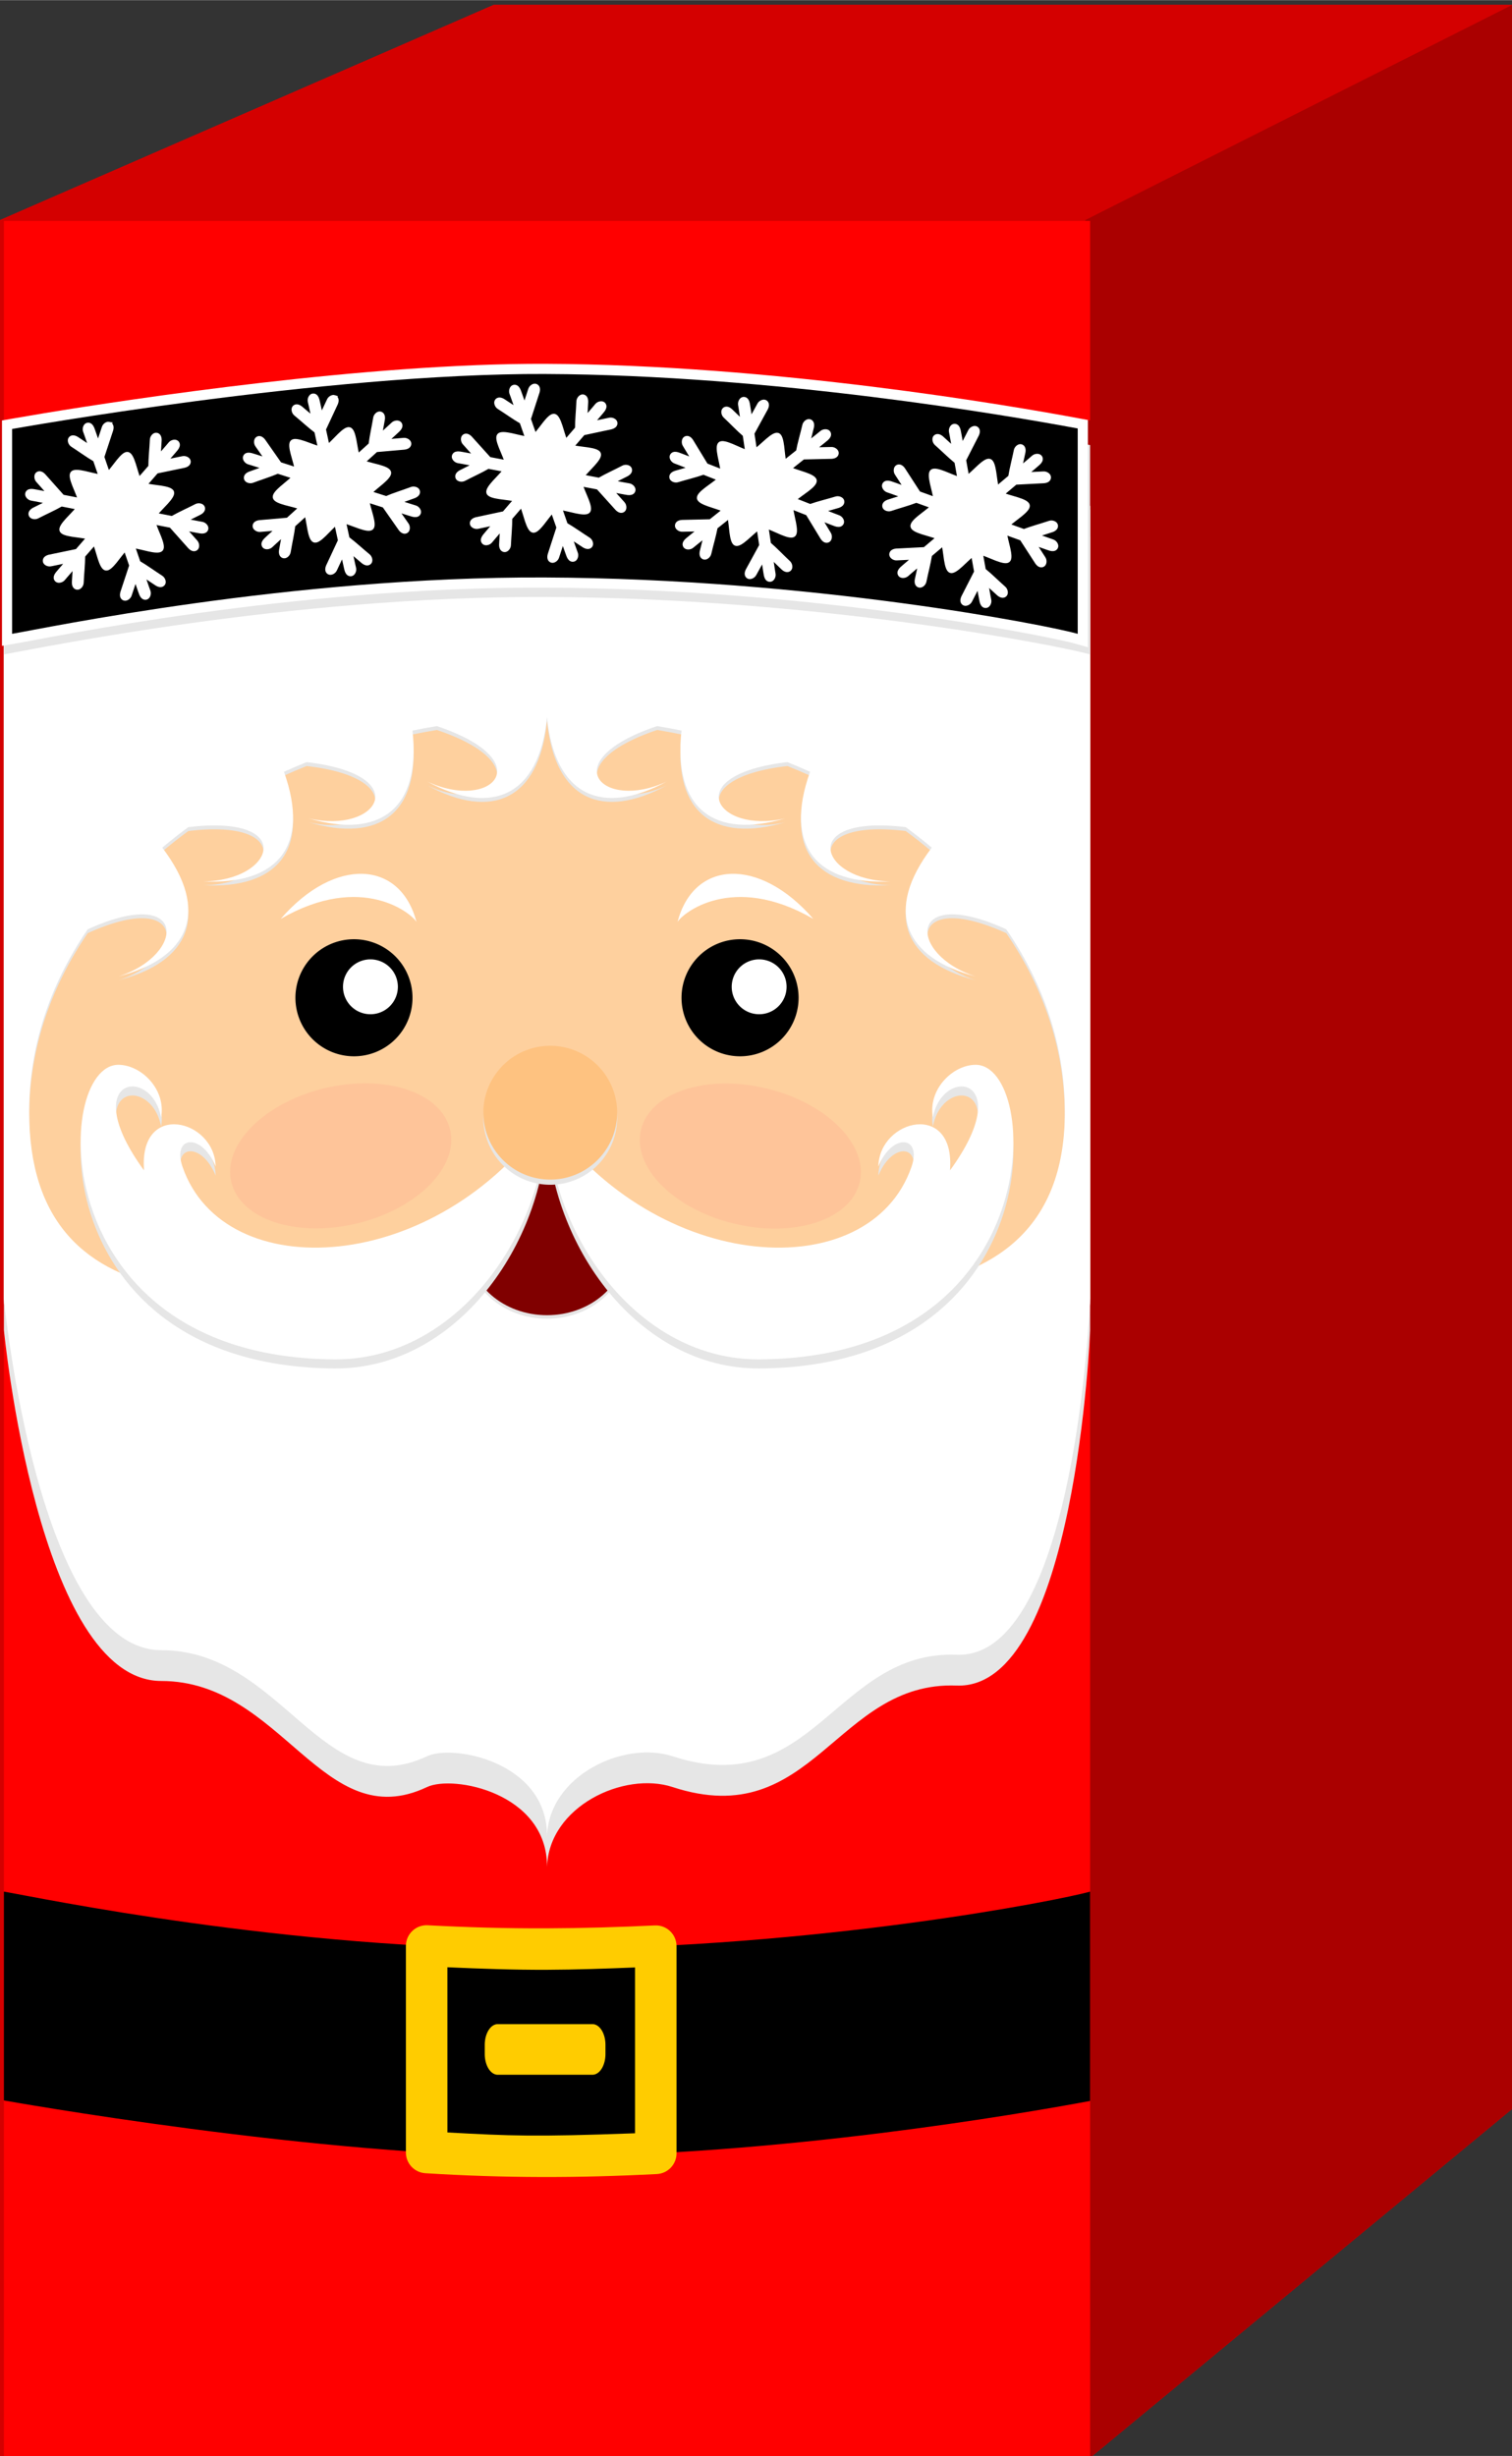 <?xml version="1.0" encoding="UTF-8" standalone="no"?>
<!-- Created with Inkscape (http://www.inkscape.org/) -->

<svg
   width="2.977in"
   height="4.836in"
   viewBox="0 0 75.624 122.834"
   version="1.1"
   id="svg1"
   xml:space="preserve"
   xmlns="http://www.w3.org/2000/svg"
   xmlns:svg="http://www.w3.org/2000/svg"><rect x="0" y="0" width="75.624" height="122.834" fill="#333333" stroke="none"/><defs
     id="defs1" /><g
     id="layer1"
     transform="translate(-311.42,-166.52)"><g
       id="g614"
       transform="matrix(0.954,0,0,0.954,327.492,-294.217)"><g
         id="g141"
         transform="translate(-581.215,402.371)"><path
           id="path133"
           style="fill:#d40000;fill-opacity:1;stroke-width:2;stroke-linecap:round;stroke-linejoin:round;paint-order:stroke fill markers"
           d="m 590.256,80.822 -25.897,11.288 V 209.643 h 56.913 l 22.397,-18.516 V 80.822 Z" /><path
           id="path140"
           style="fill:#aa0000;fill-opacity:1;stroke-width:2;stroke-linecap:round;stroke-linejoin:round;paint-order:stroke fill markers"
           d="m 621.272,92.11 22.397,-11.288 V 191.127 l -22.398,18.516 z" /></g><g
         id="g610"
         transform="matrix(0.725,0,0,0.725,-360.153,415.293)"><path
           id="path251"
           style="fill:#ff0000;stroke-width:5.715;stroke-linecap:round;stroke-linejoin:round;paint-order:stroke fill markers"
           d="m 473.808,109.293 h 78.549 l -10e-6,14.414 -78.548,0.035 z" /><path
           id="path252"
           style="fill:#ff0000;stroke-width:5.715;stroke-linecap:round;stroke-linejoin:round;paint-order:stroke fill markers"
           d="m 473.808,180.922 h 78.549 v 90.585 h -78.549 z" /><path
           id="path253"
           style="fill:#e6e6e6;fill-opacity:1;stroke-width:3.252;stroke-linecap:round;stroke-linejoin:round;paint-order:stroke fill markers"
           d="m 473.808,132.123 v 57.375 c 0,0 2.461,25.379 11.381,25.379 8.753,0 11.665,11.252 19.216,7.671 1.887,-0.895 8.7,0.406 8.68,5.779 0.127,-4.379 5.556,-6.934 9.08,-5.779 10.171,3.334 11.796,-7.671 20.538,-7.34 8.625,0.327 9.654,-25.71 9.654,-25.71 V 132.123 Z" /><g
           id="g310"
           transform="translate(-283.251,-97.791)"><path
             id="path263"
             style="fill:#fed09e;stroke-width:3;stroke-linecap:round;stroke-linejoin:round;paint-order:stroke fill markers"
             d="m 757.059,227.687 h 78.549 v 57.375 h -78.549 z" /><path
             id="path264"
             style="fill:#e6e6e6;fill-opacity:1;stroke-width:3.252;stroke-linecap:round;stroke-linejoin:round;paint-order:stroke fill markers"
             d="m 757.059,227.968 v 57.375 c 0,0 2.461,12.782 11.381,12.782 8.753,0 11.665,11.252 19.216,7.671 1.887,-0.895 8.7,0.406 8.68,5.779 0.127,-4.379 5.556,-6.934 9.08,-5.779 10.171,3.334 11.796,-7.671 20.538,-7.34 8.625,0.327 9.654,-13.113 9.654,-13.113 v -57.375 z m 39.274,15.278 c 0.574,5.738 4.017,7.174 8.661,4.656 -4.659,2.188 -8.237,-1.476 -0.696,-4.009 0.592,0.098 1.18,0.206 1.761,0.325 -0.628,5.73 2.441,7.848 7.503,6.35 -5.008,1.17 -7.745,-3.153 0.155,-4.067 h 5.2e-4 c 0.555,0.222 1.101,0.454 1.639,0.697 -1.946,5.429 0.548,8.204 5.823,7.923 -5.147,-0.025 -6.805,-4.87 1.092,-3.919 0.651,0.477 1.28,0.972 1.885,1.483 -3.492,4.59 -1.951,7.987 3.164,9.31 -4.9,-1.575 -5.021,-6.694 2.223,-3.407 2.707,3.948 4.237,8.438 4.237,13.201 0,15.763 -17.71,14.781 -37.448,9.492 -21.554,5.775 -37.448,6.271 -37.448,-9.492 0,-4.763 1.531,-9.253 4.237,-13.201 7.244,-3.287 7.123,1.833 2.223,3.408 5.115,-1.322 6.657,-4.72 3.165,-9.31 0.605,-0.511 1.233,-1.006 1.885,-1.483 h 5.2e-4 c 7.898,-0.95 6.239,3.895 1.092,3.919 5.275,0.281 7.769,-2.494 5.823,-7.923 0.538,-0.242 1.084,-0.475 1.639,-0.697 7.9,0.914 5.163,5.238 0.154,4.067 5.062,1.499 8.131,-0.62 7.503,-6.35 0.582,-0.119 1.169,-0.227 1.761,-0.325 7.54,2.532 3.964,6.195 -0.694,4.01 4.643,2.517 8.085,1.081 8.659,-4.657 z" /><path
             id="path265"
             style="fill:#ffffff;stroke-width:3.252;stroke-linecap:round;stroke-linejoin:round;paint-order:stroke fill markers"
             d="m 757.059,227.687 v 57.375 c 0,0 2.461,25.379 11.381,25.379 8.753,0 11.665,11.252 19.216,7.671 1.887,-0.895 8.7,0.406 8.68,5.779 0.127,-4.379 5.556,-6.934 9.08,-5.779 10.171,3.334 11.796,-7.671 20.538,-7.34 8.625,0.327 9.654,-25.71 9.654,-25.71 v -57.375 z m 39.274,15.278 c 0.574,5.738 4.017,7.174 8.661,4.656 -4.659,2.188 -8.237,-1.476 -0.696,-4.009 0.592,0.098 1.18,0.206 1.761,0.325 -0.628,5.73 2.441,7.848 7.503,6.35 -5.008,1.17 -7.745,-3.153 0.155,-4.067 h 5.2e-4 c 0.555,0.222 1.101,0.454 1.639,0.697 -1.946,5.429 0.548,8.204 5.823,7.923 -5.147,-0.025 -6.805,-4.87 1.092,-3.919 0.651,0.477 1.28,0.972 1.885,1.483 -3.492,4.59 -1.951,7.987 3.164,9.31 -4.9,-1.575 -5.021,-6.694 2.223,-3.407 2.707,3.948 4.237,8.438 4.237,13.201 0,15.763 -17.71,14.781 -37.448,9.492 -21.554,5.775 -37.448,6.271 -37.448,-9.492 0,-4.763 1.531,-9.253 4.237,-13.201 7.244,-3.287 7.123,1.833 2.223,3.408 5.115,-1.322 6.657,-4.72 3.165,-9.31 0.605,-0.511 1.233,-1.006 1.885,-1.483 h 5.2e-4 c 7.898,-0.95 6.239,3.895 1.092,3.919 5.275,0.281 7.769,-2.494 5.823,-7.923 0.538,-0.242 1.084,-0.475 1.639,-0.697 7.9,0.914 5.163,5.238 0.154,4.067 5.062,1.499 8.131,-0.62 7.503,-6.35 0.582,-0.119 1.169,-0.227 1.761,-0.325 7.54,2.532 3.964,6.195 -0.694,4.01 4.643,2.517 8.085,1.081 8.659,-4.657 z" /><ellipse
             style="opacity:1;fill:#e6e6e6;fill-opacity:1;stroke:none;stroke-width:2.69;stroke-linecap:round;stroke-linejoin:round;stroke-dasharray:none;stroke-opacity:1;paint-order:stroke fill markers"
             id="ellipse267"
             cx="796.333"
             cy="281.533"
             rx="5.689"
             ry="4.936" /><ellipse
             style="opacity:1;fill:#800000;fill-opacity:1;stroke:none;stroke-width:2.69;stroke-linecap:round;stroke-linejoin:round;stroke-dasharray:none;stroke-opacity:1;paint-order:stroke fill markers"
             id="ellipse268"
             cx="796.333"
             cy="281.28"
             rx="5.689"
             ry="4.936" /><g
             id="g302"
             transform="translate(-2.5505302e-6,0.379)"><g
               id="g300"><g
                 id="g298"><path
                   id="path294"
                   style="opacity:1;fill:#e6e6e6;stroke-width:3;stroke-linecap:round;stroke-linejoin:round;paint-order:stroke fill markers"
                   d="m 827.313,268.384 c -1.654,0.015 -3.438,1.784 -3.076,3.802 0.739,-3.816 6.133,-2.883 1.234,3.841 0.409,-5.056 -5.104,-3.728 -5.176,-0.289 1.014,-2.47 3.169,-2.213 2.397,0.02 -3.015,8.718 -18.396,7.827 -26.358,-3.596 0.18,8.549 6.582,17.596 15.393,17.525 21.02,-0.169 20.342,-21.347 15.587,-21.303 z" /><path
                   id="path295"
                   style="opacity:1;fill:#ffffff;stroke-width:3;stroke-linecap:round;stroke-linejoin:round;paint-order:stroke fill markers"
                   d="m 827.313,267.729 c -1.654,0.015 -3.438,1.784 -3.076,3.802 0.739,-3.816 6.133,-2.883 1.234,3.841 0.409,-5.056 -5.104,-3.728 -5.176,-0.289 1.014,-2.47 3.169,-2.213 2.397,0.02 -3.015,8.718 -18.396,7.827 -26.358,-3.596 0.18,8.549 6.582,17.596 15.393,17.525 21.02,-0.169 20.342,-21.347 15.587,-21.303 z" /></g><g
                 id="g299"
                 transform="matrix(-1,0,0,1,1592.666,0)"><path
                   id="path298"
                   style="opacity:1;fill:#e6e6e6;stroke-width:3;stroke-linecap:round;stroke-linejoin:round;paint-order:stroke fill markers"
                   d="m 827.313,268.384 c -1.654,0.015 -3.438,1.784 -3.076,3.802 0.739,-3.816 6.133,-2.883 1.234,3.841 0.409,-5.056 -5.104,-3.728 -5.176,-0.289 1.014,-2.47 3.169,-2.213 2.397,0.02 -3.015,8.718 -18.396,7.827 -26.358,-3.596 0.18,8.549 6.582,17.596 15.393,17.525 21.02,-0.169 20.342,-21.347 15.587,-21.303 z" /><path
                   id="path299"
                   style="opacity:1;fill:#ffffff;stroke-width:3;stroke-linecap:round;stroke-linejoin:round;paint-order:stroke fill markers"
                   d="m 827.313,267.729 c -1.654,0.015 -3.438,1.784 -3.076,3.802 0.739,-3.816 6.133,-2.883 1.234,3.841 0.409,-5.056 -5.104,-3.728 -5.176,-0.289 1.014,-2.47 3.169,-2.213 2.397,0.02 -3.015,8.718 -18.396,7.827 -26.358,-3.596 0.18,8.549 6.582,17.596 15.393,17.525 21.02,-0.169 20.342,-21.347 15.587,-21.303 z" /></g></g><g
               id="g301"
               transform="matrix(1.293,0,0,1.293,-238.788,-15.038)"><path
                 id="path300"
                 style="opacity:1;fill:#e6e6e6;fill-opacity:1;stroke-width:3;stroke-linecap:round;stroke-linejoin:round;paint-order:stroke fill markers"
                 d="m 804.481,221.658 a 3.742,3.742 0 0 1 -3.742,3.742 3.742,3.742 0 0 1 -3.742,-3.742 3.742,3.742 0 0 1 3.742,-3.742 3.742,3.742 0 0 1 3.742,3.742 z" /><path
                 id="path301"
                 style="opacity:1;fill:#fec280;fill-opacity:1;stroke-width:3;stroke-linecap:round;stroke-linejoin:round;paint-order:stroke fill markers"
                 d="m 804.481,221.369 a 3.742,3.742 0 0 1 -3.742,3.742 3.742,3.742 0 0 1 -3.742,-3.742 3.742,3.742 0 0 1 3.742,-3.742 3.742,3.742 0 0 1 3.742,3.742 z" /></g></g><g
             id="g303"><path
               id="path302"
               style="opacity:1;stroke-width:2.526;stroke-linecap:round;stroke-linejoin:round;paint-order:stroke fill markers"
               d="m 786.606,263.26 a 4.233,4.233 0 0 1 -4.233,4.233 4.233,4.233 0 0 1 -4.233,-4.233 4.233,4.233 0 0 1 4.233,-4.233 4.233,4.233 0 0 1 4.233,4.233 z" /><path
               id="path303"
               style="opacity:1;fill:#ffffff;stroke-width:1.184;stroke-linecap:round;stroke-linejoin:round;paint-order:stroke fill markers"
               d="m 785.548,262.467 a 1.984,1.984 0 0 1 -1.984,1.984 1.984,1.984 0 0 1 -1.984,-1.984 1.984,1.984 0 0 1 1.984,-1.984 1.984,1.984 0 0 1 1.984,1.984 z" /></g><g
             id="g307"
             transform="matrix(-1,0,0,1,1592.666,0)"><path
               id="path304"
               style="opacity:1;stroke-width:2.526;stroke-linecap:round;stroke-linejoin:round;paint-order:stroke fill markers"
               d="m 786.606,263.26 a 4.233,4.233 0 0 1 -4.233,4.233 4.233,4.233 0 0 1 -4.233,-4.233 4.233,4.233 0 0 1 4.233,-4.233 4.233,4.233 0 0 1 4.233,4.233 z" /><path
               id="path305"
               style="opacity:1;fill:#ffffff;stroke-width:1.184;stroke-linecap:round;stroke-linejoin:round;paint-order:stroke fill markers"
               d="m 782.977,262.467 a 1.984,1.984 0 0 1 -1.984,1.984 1.984,1.984 0 0 1 -1.984,-1.984 1.984,1.984 0 0 1 1.984,-1.984 1.984,1.984 0 0 1 1.984,1.984 z" /></g><path
             id="path307"
             style="fill:#ffffff;stroke-width:0.608;stroke-linecap:round;stroke-linejoin:round;paint-order:stroke fill markers"
             d="m 805.771,257.784 c 0.288,-0.566 3.917,-3.639 9.819,-0.228 -3.918,-4.52 -8.661,-4.243 -9.819,0.228 z" /><ellipse
             style="opacity:0.145;fill:#ff8080;fill-opacity:1;stroke:none;stroke-width:2.591;stroke-linecap:round;stroke-linejoin:round;stroke-dasharray:none;stroke-opacity:1;paint-order:stroke fill markers"
             id="ellipse307"
             cx="695.463"
             cy="449.885"
             rx="8.134"
             ry="5.027"
             transform="rotate(-13.53)" /><ellipse
             style="opacity:0.145;fill:#ff8080;fill-opacity:1;stroke:none;stroke-width:2.591;stroke-linecap:round;stroke-linejoin:round;stroke-dasharray:none;stroke-opacity:1;paint-order:stroke fill markers"
             id="ellipse308"
             cx="-853.001"
             cy="77.269"
             rx="8.134"
             ry="5.027"
             transform="matrix(-0.972,-0.234,-0.234,0.972,0,0)" /><path
             id="path310"
             style="fill:#ffffff;stroke-width:0.608;stroke-linecap:round;stroke-linejoin:round;paint-order:stroke fill markers"
             d="m 786.894,257.784 c -0.288,-0.566 -3.917,-3.639 -9.819,-0.228 3.918,-4.52 8.661,-4.243 9.819,0.228 z" /></g><g
           id="g474"
           transform="translate(-149.671,-10.425)"><path
             style="baseline-shift:baseline;display:inline;overflow:visible;opacity:1;vector-effect:none;fill:#000000;stroke-linecap:round;stroke-linejoin:round;paint-order:stroke fill markers;enable-background:accumulate;stop-color:#000000;stop-opacity:1"
             d="m 662.783,259.688 c -16.34,0.066 -39.305,-4.053 -39.305,-4.053 -5e-5,-5.1 4e-5,-10.067 6e-5,-15.101 2.348,0.399 20.534,4.229 39.244,4.153 19.65,-0.08 37.084,-3.521 39.305,-4.153 l -6e-5,15.138 c -5.072,0.946 -22.462,3.946 -39.244,4.015 z"
             id="path311" /><g
             id="g451"><path
               style="baseline-shift:baseline;display:inline;overflow:visible;opacity:1;vector-effect:none;fill:#ffcc00;stroke-linecap:round;stroke-linejoin:round;paint-order:stroke fill markers;enable-background:accumulate;stop-color:#000000;stop-opacity:1"
               d="m 654.129,242.967 c -0.859,-0.046 -1.58,0.638 -1.58,1.498 v 14.936 c -4.4e-4,0.792 0.615,1.448 1.406,1.498 5.681,0.357 11.077,0.353 16.742,0.061 0.797,-0.042 1.422,-0.7 1.422,-1.498 v -14.984 c -2.1e-4,-0.857 -0.717,-1.539 -1.572,-1.498 -2.571,0.124 -5.195,0.199 -7.83,0.209 -2.891,0.011 -5.774,-0.071 -8.588,-0.221 z m 1.42,3.037 c 2.368,0.104 4.757,0.193 7.18,0.184 2.154,-0.008 4.279,-0.085 6.391,-0.17 v 11.992 c -7.282,0.268 -8.968,0.191 -13.57,-0.059 z"
               id="path318" /><g
               id="g449"
               style="opacity:1"
               transform="translate(-3.638,0.264)"><path
                 style="baseline-shift:baseline;display:inline;overflow:visible;vector-effect:none;fill:#ffcc00;stroke-width:0.791;stroke-linecap:round;stroke-linejoin:round;paint-order:stroke fill markers;enable-background:accumulate;stop-color:#000000;stop-opacity:1"
                 d="m 662.826,249.854 a 0.938,1.5 0 0 0 -0.937,1.5 v 0.66 a 0.938,1.5 0 0 0 0.937,1.5 h 6.855 a 0.938,1.5 0 0 0 0.937,-1.5 v -0.66 a 0.938,1.5 0 0 0 -0.937,-1.5 z"
                 id="path322" /></g></g></g><path
           style="baseline-shift:baseline;display:inline;overflow:visible;vector-effect:none;fill:#e6e6e6;fill-opacity:1;stroke-linecap:round;stroke-linejoin:round;paint-order:stroke fill markers;enable-background:accumulate;stop-color:#000000"
           d="m 513.112,121.484 c -16.34,-0.066 -39.305,4.053 -39.305,4.053 l 6e-5,15.101 c 2.348,-0.399 20.534,-4.229 39.244,-4.153 19.65,0.08 37.084,3.521 39.305,4.153 l -6e-5,-15.138 c -5.072,-0.946 -22.462,-3.946 -39.244,-4.015 z"
           id="path480" /><g
           id="g609"
           transform="matrix(0.981,0,0,0.981,-9.294,48.155)"><path
             style="baseline-shift:baseline;display:inline;overflow:visible;vector-effect:none;fill:#ffffff;stroke:none;stroke-linecap:round;stroke-linejoin:round;paint-order:stroke fill markers;enable-background:accumulate;stop-color:#000000"
             d="m 532.373,72.854 c -13.124,-0.053 -30.517,2.584 -36.91,3.635 -0.802,0.132 -2.067,0.347 -2.529,0.43 l -0.617,0.111 v 16.615 l 0.875,-0.148 c 2.5,-0.425 20.508,-4.218 39.113,-4.143 9.782,0.04 19.026,0.917 26.094,1.863 7.068,0.946 12.051,1.987 13.01,2.26 l 0.955,0.271 -2e-4,-16.754 -0.613,-0.113 c -5.085,-0.948 -22.541,-3.959 -39.377,-4.027 z"
             id="path481" /><path
             style="baseline-shift:baseline;display:inline;overflow:visible;vector-effect:none;fill:#000000;stroke:none;stroke-linecap:round;stroke-linejoin:round;paint-order:stroke fill markers;enable-background:accumulate;stop-color:#000000"
             d="m 532.37,73.603 c -16.34,-0.066 -39.305,4.053 -39.305,4.053 l 7e-5,15.101 c 2.348,-0.399 20.534,-4.229 39.244,-4.153 19.65,0.08 37.084,3.521 39.305,4.153 l -6e-5,-15.138 c -5.072,-0.946 -22.462,-3.946 -39.244,-4.015 z"
             id="path491" /><g
             id="g492"
             transform="matrix(0.371,0.074,-0.074,0.371,477.013,90.676)"
             style="stroke:#ffffff"><path
               id="path492"
               style="fill:#ffffff;stroke:#ffffff;stroke-width:2.752"
               d="m 337.267,-255.693 c -1.463,-0.006 -3.01,1.732 -3.169,3.448 -0.522,4.285 -1.055,8.451 -1.579,12.664 -5.773,-9.935 -4.905,-8.326 -6.143,-10.415 -0.999,-1.53 -2.105,-2.245 -3.17,-2.2 -0.355,0.015 -0.706,0.114 -1.046,0.296 -1.382,0.736 -1.642,3.279 -0.665,4.833 1.275,2.165 0.511,0.751 6.362,10.836 -3.831,-1.578 -7.766,-3.198 -11.106,-4.557 -2.289,-0.817 -3.859,-0.362 -4.507,1.042 -0.658,1.425 0.666,3.608 2.38,4.253 5.962,2.337 11.812,5.122 17.844,7.21 2.013,3.469 4.153,7.159 6.24,10.756 -6.235,0.497 -18.367,-1.564 -20.198,1.618 -1.808,3.142 6.246,12.356 9.014,17.866 -4.201,0.017 -8.512,0.035 -12.563,0.053 -4.897,-3.703 -11.274,-8.554 -16.176,-12.239 -2.006,-1.375 -3.637,-1.337 -4.62,-0.145 -0.997,1.21 -0.271,3.658 1.222,4.72 3.434,2.596 6.761,5.143 10.133,7.705 -11.455,0.052 -9.634,0.103 -12.054,0.135 -1.819,0.103 -2.989,0.708 -3.483,1.656 -0.165,0.316 -0.254,0.672 -0.267,1.058 -0.056,1.57 2.007,3.066 3.835,2.994 2.505,-0.026 0.904,-0.068 12.528,-0.114 -3.276,2.542 -6.642,5.155 -9.485,7.379 -1.849,1.582 -2.241,3.174 -1.354,4.439 0.9,1.284 3.444,1.226 4.857,0.058 4.997,-4.016 10.323,-7.71 15.14,-11.912 3.964,-0.016 8.177,-0.031 12.289,-0.047 -2.713,5.655 -10.503,15.077 -8.669,18.242 1.823,3.148 13.905,0.751 20.041,1.129 -2.102,3.691 -4.262,7.484 -6.289,11.045 -5.642,2.407 -13.015,5.527 -18.644,7.948 -2.19,1.057 -2.972,2.496 -2.435,3.946 0.545,1.472 3.02,2.065 4.683,1.297 3.956,-1.688 7.816,-3.309 11.712,-4.96 -5.682,9.988 -4.729,8.429 -5.911,10.55 -0.82,1.634 -0.884,2.953 -0.313,3.856 0.19,0.301 0.453,0.557 0.779,0.763 1.326,0.833 3.649,-0.213 4.501,-1.839 1.23,-2.191 0.392,-0.82 6.165,-10.951 0.555,4.12 1.126,8.354 1.624,11.938 0.44,2.399 1.616,3.536 3.151,3.397 1.558,-0.141 2.779,-2.382 2.479,-4.195 -0.965,-6.354 -1.488,-12.832 -2.704,-19.121 1.98,-3.475 4.086,-7.17 6.14,-10.773 3.536,5.194 7.789,16.598 11.438,16.593 3.617,-0.005 7.557,-11.531 10.939,-16.702 2.126,3.663 4.31,7.426 6.362,10.958 -0.745,6.11 -1.741,14.081 -2.467,20.186 -0.183,2.433 0.667,3.832 2.186,4.09 1.542,0.262 3.29,-1.593 3.46,-3.423 0.522,-4.285 1.055,-8.451 1.579,-12.664 5.773,9.935 4.905,8.326 6.143,10.415 0.999,1.53 2.105,2.245 3.17,2.2 0.355,-0.015 0.706,-0.114 1.046,-0.296 1.382,-0.736 1.642,-3.279 0.665,-4.833 -1.275,-2.165 -0.511,-0.751 -6.362,-10.836 3.831,1.578 7.766,3.198 11.106,4.557 2.289,0.817 3.859,0.362 4.507,-1.042 0.658,-1.425 -0.666,-3.608 -2.38,-4.253 -5.962,-2.337 -11.812,-5.122 -17.844,-7.21 -2.013,-3.469 -4.153,-7.159 -6.24,-10.756 6.235,-0.497 18.367,1.564 20.198,-1.618 1.808,-3.142 -6.246,-12.356 -9.014,-17.866 4.201,-0.017 8.512,-0.035 12.563,-0.053 4.897,3.703 11.274,8.554 16.176,12.239 2.006,1.375 3.637,1.337 4.62,0.145 0.997,-1.21 0.271,-3.658 -1.222,-4.72 -3.434,-2.596 -6.761,-5.143 -10.133,-7.705 11.455,-0.052 9.634,-0.103 12.054,-0.135 1.819,-0.103 2.989,-0.708 3.483,-1.656 0.165,-0.316 0.254,-0.671 0.267,-1.057 0.056,-1.57 -2.007,-3.067 -3.835,-2.995 -2.505,0.026 -0.904,0.068 -12.528,0.114 3.276,-2.542 6.642,-5.155 9.485,-7.379 1.849,-1.582 2.241,-3.174 1.354,-4.439 -0.9,-1.284 -3.444,-1.226 -4.857,-0.058 -4.997,4.016 -10.323,7.71 -15.14,11.912 -3.964,0.016 -8.177,0.031 -12.289,0.047 2.713,-5.655 10.503,-15.077 8.669,-18.242 -1.823,-3.148 -13.905,-0.751 -20.041,-1.129 2.102,-3.691 4.262,-7.484 6.289,-11.045 5.642,-2.407 13.015,-5.527 18.644,-7.948 2.19,-1.057 2.972,-2.496 2.435,-3.946 -0.545,-1.472 -3.02,-2.065 -4.683,-1.297 -3.956,1.688 -7.816,3.309 -11.712,4.96 5.682,-9.988 4.729,-8.429 5.911,-10.55 0.82,-1.634 0.884,-2.953 0.313,-3.856 -0.19,-0.301 -0.452,-0.557 -0.779,-0.763 -1.326,-0.833 -3.649,0.213 -4.501,1.839 -1.23,2.191 -0.394,0.82 -6.166,10.951 -0.555,-4.12 -1.125,-8.352 -1.623,-11.936 -0.44,-2.399 -1.616,-3.537 -3.151,-3.399 -1.558,0.141 -2.779,2.382 -2.479,4.195 0.965,6.354 1.488,12.833 2.704,19.123 -1.98,3.475 -4.086,7.169 -6.14,10.772 -3.536,-5.194 -7.789,-16.598 -11.438,-16.593 -3.617,0.005 -7.557,11.531 -10.939,16.702 -2.126,-3.663 -4.31,-7.426 -6.362,-10.958 0.745,-6.11 1.741,-14.081 2.467,-20.186 0.183,-2.433 -0.667,-3.832 -2.186,-4.09 -0.096,-0.016 -0.193,-0.024 -0.291,-0.025 z"
               transform="matrix(0.273,0,0,0.272,-38.884,22.799)" /></g><g
             id="g493"
             transform="matrix(0.356,0.13,-0.13,0.356,539.09,87.317)"
             style="stroke:#ffffff"><path
               id="path493"
               style="fill:#ffffff;stroke:#ffffff;stroke-width:2.752"
               d="m 337.267,-255.693 c -1.463,-0.006 -3.01,1.732 -3.169,3.448 -0.522,4.285 -1.055,8.451 -1.579,12.664 -5.773,-9.935 -4.905,-8.326 -6.143,-10.415 -0.999,-1.53 -2.105,-2.245 -3.17,-2.2 -0.355,0.015 -0.706,0.114 -1.046,0.296 -1.382,0.736 -1.642,3.279 -0.665,4.833 1.275,2.165 0.511,0.751 6.362,10.836 -3.831,-1.578 -7.766,-3.198 -11.106,-4.557 -2.289,-0.817 -3.859,-0.362 -4.507,1.042 -0.658,1.425 0.666,3.608 2.38,4.253 5.962,2.337 11.812,5.122 17.844,7.21 2.013,3.469 4.153,7.159 6.24,10.756 -6.235,0.497 -18.367,-1.564 -20.198,1.618 -1.808,3.142 6.246,12.356 9.014,17.866 -4.201,0.017 -8.512,0.035 -12.563,0.053 -4.897,-3.703 -11.274,-8.554 -16.176,-12.239 -2.006,-1.375 -3.637,-1.337 -4.62,-0.145 -0.997,1.21 -0.271,3.658 1.222,4.72 3.434,2.596 6.761,5.143 10.133,7.705 -11.455,0.052 -9.634,0.103 -12.054,0.135 -1.819,0.103 -2.989,0.708 -3.483,1.656 -0.165,0.316 -0.254,0.672 -0.267,1.058 -0.056,1.57 2.007,3.066 3.835,2.994 2.505,-0.026 0.904,-0.068 12.528,-0.114 -3.276,2.542 -6.642,5.155 -9.485,7.379 -1.849,1.582 -2.241,3.174 -1.354,4.439 0.9,1.284 3.444,1.226 4.857,0.058 4.997,-4.016 10.323,-7.71 15.14,-11.912 3.964,-0.016 8.177,-0.031 12.289,-0.047 -2.713,5.655 -10.503,15.077 -8.669,18.242 1.823,3.148 13.905,0.751 20.041,1.129 -2.102,3.691 -4.262,7.484 -6.289,11.045 -5.642,2.407 -13.015,5.527 -18.644,7.948 -2.19,1.057 -2.972,2.496 -2.435,3.946 0.545,1.472 3.02,2.065 4.683,1.297 3.956,-1.688 7.816,-3.309 11.712,-4.96 -5.682,9.988 -4.729,8.429 -5.911,10.55 -0.82,1.634 -0.884,2.953 -0.313,3.856 0.19,0.301 0.453,0.557 0.779,0.763 1.326,0.833 3.649,-0.213 4.501,-1.839 1.23,-2.191 0.392,-0.82 6.165,-10.951 0.555,4.12 1.126,8.354 1.624,11.938 0.44,2.399 1.616,3.536 3.151,3.397 1.558,-0.141 2.779,-2.382 2.479,-4.195 -0.965,-6.354 -1.488,-12.832 -2.704,-19.121 1.98,-3.475 4.086,-7.17 6.14,-10.773 3.536,5.194 7.789,16.598 11.438,16.593 3.617,-0.005 7.557,-11.531 10.939,-16.702 2.126,3.663 4.31,7.426 6.362,10.958 -0.745,6.11 -1.741,14.081 -2.467,20.186 -0.183,2.433 0.667,3.832 2.186,4.09 1.542,0.262 3.29,-1.593 3.46,-3.423 0.522,-4.285 1.055,-8.451 1.579,-12.664 5.773,9.935 4.905,8.326 6.143,10.415 0.999,1.53 2.105,2.245 3.17,2.2 0.355,-0.015 0.706,-0.114 1.046,-0.296 1.382,-0.736 1.642,-3.279 0.665,-4.833 -1.275,-2.165 -0.511,-0.751 -6.362,-10.836 3.831,1.578 7.766,3.198 11.106,4.557 2.289,0.817 3.859,0.362 4.507,-1.042 0.658,-1.425 -0.666,-3.608 -2.38,-4.253 -5.962,-2.337 -11.812,-5.122 -17.844,-7.21 -2.013,-3.469 -4.153,-7.159 -6.24,-10.756 6.235,-0.497 18.367,1.564 20.198,-1.618 1.808,-3.142 -6.246,-12.356 -9.014,-17.866 4.201,-0.017 8.512,-0.035 12.563,-0.053 4.897,3.703 11.274,8.554 16.176,12.239 2.006,1.375 3.637,1.337 4.62,0.145 0.997,-1.21 0.271,-3.658 -1.222,-4.72 -3.434,-2.596 -6.761,-5.143 -10.133,-7.705 11.455,-0.052 9.634,-0.103 12.054,-0.135 1.819,-0.103 2.989,-0.708 3.483,-1.656 0.165,-0.316 0.254,-0.671 0.267,-1.057 0.056,-1.57 -2.007,-3.067 -3.835,-2.995 -2.505,0.026 -0.904,0.068 -12.528,0.114 3.276,-2.542 6.642,-5.155 9.485,-7.379 1.849,-1.582 2.241,-3.174 1.354,-4.439 -0.9,-1.284 -3.444,-1.226 -4.857,-0.058 -4.997,4.016 -10.323,7.71 -15.14,11.912 -3.964,0.016 -8.177,0.031 -12.289,0.047 2.713,-5.655 10.503,-15.077 8.669,-18.242 -1.823,-3.148 -13.905,-0.751 -20.041,-1.129 2.102,-3.691 4.262,-7.484 6.289,-11.045 5.642,-2.407 13.015,-5.527 18.644,-7.948 2.19,-1.057 2.972,-2.496 2.435,-3.946 -0.545,-1.472 -3.02,-2.065 -4.683,-1.297 -3.956,1.688 -7.816,3.309 -11.712,4.96 5.682,-9.988 4.729,-8.429 5.911,-10.55 0.82,-1.634 0.884,-2.953 0.313,-3.856 -0.19,-0.301 -0.452,-0.557 -0.779,-0.763 -1.326,-0.833 -3.649,0.213 -4.501,1.839 -1.23,2.191 -0.394,0.82 -6.166,10.951 -0.555,-4.12 -1.125,-8.352 -1.623,-11.936 -0.44,-2.399 -1.616,-3.537 -3.151,-3.399 -1.558,0.141 -2.779,2.382 -2.479,4.195 0.965,6.354 1.488,12.833 2.704,19.123 -1.98,3.475 -4.086,7.169 -6.14,10.772 -3.536,-5.194 -7.789,-16.598 -11.438,-16.593 -3.617,0.005 -7.557,11.531 -10.939,16.702 -2.126,-3.663 -4.31,-7.426 -6.362,-10.958 0.745,-6.11 1.741,-14.081 2.467,-20.186 0.183,-2.433 -0.667,-3.832 -2.186,-4.09 -0.096,-0.016 -0.193,-0.024 -0.291,-0.025 z"
               transform="matrix(0.273,0,0,0.272,-38.884,22.799)" /></g><g
             id="g494"
             transform="matrix(0.36,0.117,-0.117,0.36,492.209,85.906)"
             style="stroke:#ffffff"><path
               id="path494"
               style="fill:#ffffff;stroke:#ffffff;stroke-width:2.752"
               d="m 337.267,-255.693 c -1.463,-0.006 -3.01,1.732 -3.169,3.448 -0.522,4.285 -1.055,8.451 -1.579,12.664 -5.773,-9.935 -4.905,-8.326 -6.143,-10.415 -0.999,-1.53 -2.105,-2.245 -3.17,-2.2 -0.355,0.015 -0.706,0.114 -1.046,0.296 -1.382,0.736 -1.642,3.279 -0.665,4.833 1.275,2.165 0.511,0.751 6.362,10.836 -3.831,-1.578 -7.766,-3.198 -11.106,-4.557 -2.289,-0.817 -3.859,-0.362 -4.507,1.042 -0.658,1.425 0.666,3.608 2.38,4.253 5.962,2.337 11.812,5.122 17.844,7.21 2.013,3.469 4.153,7.159 6.24,10.756 -6.235,0.497 -18.367,-1.564 -20.198,1.618 -1.808,3.142 6.246,12.356 9.014,17.866 -4.201,0.017 -8.512,0.035 -12.563,0.053 -4.897,-3.703 -11.274,-8.554 -16.176,-12.239 -2.006,-1.375 -3.637,-1.337 -4.62,-0.145 -0.997,1.21 -0.271,3.658 1.222,4.72 3.434,2.596 6.761,5.143 10.133,7.705 -11.455,0.052 -9.634,0.103 -12.054,0.135 -1.819,0.103 -2.989,0.708 -3.483,1.656 -0.165,0.316 -0.254,0.672 -0.267,1.058 -0.056,1.57 2.007,3.066 3.835,2.994 2.505,-0.026 0.904,-0.068 12.528,-0.114 -3.276,2.542 -6.642,5.155 -9.485,7.379 -1.849,1.582 -2.241,3.174 -1.354,4.439 0.9,1.284 3.444,1.226 4.857,0.058 4.997,-4.016 10.323,-7.71 15.14,-11.912 3.964,-0.016 8.177,-0.031 12.289,-0.047 -2.713,5.655 -10.503,15.077 -8.669,18.242 1.823,3.148 13.905,0.751 20.041,1.129 -2.102,3.691 -4.262,7.484 -6.289,11.045 -5.642,2.407 -13.015,5.527 -18.644,7.948 -2.19,1.057 -2.972,2.496 -2.435,3.946 0.545,1.472 3.02,2.065 4.683,1.297 3.956,-1.688 7.816,-3.309 11.712,-4.96 -5.682,9.988 -4.729,8.429 -5.911,10.55 -0.82,1.634 -0.884,2.953 -0.313,3.856 0.19,0.301 0.453,0.557 0.779,0.763 1.326,0.833 3.649,-0.213 4.501,-1.839 1.23,-2.191 0.392,-0.82 6.165,-10.951 0.555,4.12 1.126,8.354 1.624,11.938 0.44,2.399 1.616,3.536 3.151,3.397 1.558,-0.141 2.779,-2.382 2.479,-4.195 -0.965,-6.354 -1.488,-12.832 -2.704,-19.121 1.98,-3.475 4.086,-7.17 6.14,-10.773 3.536,5.194 7.789,16.598 11.438,16.593 3.617,-0.005 7.557,-11.531 10.939,-16.702 2.126,3.663 4.31,7.426 6.362,10.958 -0.745,6.11 -1.741,14.081 -2.467,20.186 -0.183,2.433 0.667,3.832 2.186,4.09 1.542,0.262 3.29,-1.593 3.46,-3.423 0.522,-4.285 1.055,-8.451 1.579,-12.664 5.773,9.935 4.905,8.326 6.143,10.415 0.999,1.53 2.105,2.245 3.17,2.2 0.355,-0.015 0.706,-0.114 1.046,-0.296 1.382,-0.736 1.642,-3.279 0.665,-4.833 -1.275,-2.165 -0.511,-0.751 -6.362,-10.836 3.831,1.578 7.766,3.198 11.106,4.557 2.289,0.817 3.859,0.362 4.507,-1.042 0.658,-1.425 -0.666,-3.608 -2.38,-4.253 -5.962,-2.337 -11.812,-5.122 -17.844,-7.21 -2.013,-3.469 -4.153,-7.159 -6.24,-10.756 6.235,-0.497 18.367,1.564 20.198,-1.618 1.808,-3.142 -6.246,-12.356 -9.014,-17.866 4.201,-0.017 8.512,-0.035 12.563,-0.053 4.897,3.703 11.274,8.554 16.176,12.239 2.006,1.375 3.637,1.337 4.62,0.145 0.997,-1.21 0.271,-3.658 -1.222,-4.72 -3.434,-2.596 -6.761,-5.143 -10.133,-7.705 11.455,-0.052 9.634,-0.103 12.054,-0.135 1.819,-0.103 2.989,-0.708 3.483,-1.656 0.165,-0.316 0.254,-0.671 0.267,-1.057 0.056,-1.57 -2.007,-3.067 -3.835,-2.995 -2.505,0.026 -0.904,0.068 -12.528,0.114 3.276,-2.542 6.642,-5.155 9.485,-7.379 1.849,-1.582 2.241,-3.174 1.354,-4.439 -0.9,-1.284 -3.444,-1.226 -4.857,-0.058 -4.997,4.016 -10.323,7.71 -15.14,11.912 -3.964,0.016 -8.177,0.031 -12.289,0.047 2.713,-5.655 10.503,-15.077 8.669,-18.242 -1.823,-3.148 -13.905,-0.751 -20.041,-1.129 2.102,-3.691 4.262,-7.484 6.289,-11.045 5.642,-2.407 13.015,-5.527 18.644,-7.948 2.19,-1.057 2.972,-2.496 2.435,-3.946 -0.545,-1.472 -3.02,-2.065 -4.683,-1.297 -3.956,1.688 -7.816,3.309 -11.712,4.96 5.682,-9.988 4.729,-8.429 5.911,-10.55 0.82,-1.634 0.884,-2.953 0.313,-3.856 -0.19,-0.301 -0.452,-0.557 -0.779,-0.763 -1.326,-0.833 -3.649,0.213 -4.501,1.839 -1.23,2.191 -0.394,0.82 -6.166,10.951 -0.555,-4.12 -1.125,-8.352 -1.623,-11.936 -0.44,-2.399 -1.616,-3.537 -3.151,-3.399 -1.558,0.141 -2.779,2.382 -2.479,4.195 0.965,6.354 1.488,12.833 2.704,19.123 -1.98,3.475 -4.086,7.169 -6.14,10.772 -3.536,-5.194 -7.789,-16.598 -11.438,-16.593 -3.617,0.005 -7.557,11.531 -10.939,16.702 -2.126,-3.663 -4.31,-7.426 -6.362,-10.958 0.745,-6.11 1.741,-14.081 2.467,-20.186 0.183,-2.433 -0.667,-3.832 -2.186,-4.09 -0.096,-0.016 -0.193,-0.024 -0.291,-0.025 z"
               transform="matrix(0.273,0,0,0.272,-38.884,22.799)" /></g><g
             id="g495"
             transform="matrix(0.352,0.14,-0.14,0.352,523.296,84.659)"
             style="stroke:#ffffff"><path
               id="path495"
               style="fill:#ffffff;stroke:#ffffff;stroke-width:2.752"
               d="m 337.267,-255.693 c -1.463,-0.006 -3.01,1.732 -3.169,3.448 -0.522,4.285 -1.055,8.451 -1.579,12.664 -5.773,-9.935 -4.905,-8.326 -6.143,-10.415 -0.999,-1.53 -2.105,-2.245 -3.17,-2.2 -0.355,0.015 -0.706,0.114 -1.046,0.296 -1.382,0.736 -1.642,3.279 -0.665,4.833 1.275,2.165 0.511,0.751 6.362,10.836 -3.831,-1.578 -7.766,-3.198 -11.106,-4.557 -2.289,-0.817 -3.859,-0.362 -4.507,1.042 -0.658,1.425 0.666,3.608 2.38,4.253 5.962,2.337 11.812,5.122 17.844,7.21 2.013,3.469 4.153,7.159 6.24,10.756 -6.235,0.497 -18.367,-1.564 -20.198,1.618 -1.808,3.142 6.246,12.356 9.014,17.866 -4.201,0.017 -8.512,0.035 -12.563,0.053 -4.897,-3.703 -11.274,-8.554 -16.176,-12.239 -2.006,-1.375 -3.637,-1.337 -4.62,-0.145 -0.997,1.21 -0.271,3.658 1.222,4.72 3.434,2.596 6.761,5.143 10.133,7.705 -11.455,0.052 -9.634,0.103 -12.054,0.135 -1.819,0.103 -2.989,0.708 -3.483,1.656 -0.165,0.316 -0.254,0.672 -0.267,1.058 -0.056,1.57 2.007,3.066 3.835,2.994 2.505,-0.026 0.904,-0.068 12.528,-0.114 -3.276,2.542 -6.642,5.155 -9.485,7.379 -1.849,1.582 -2.241,3.174 -1.354,4.439 0.9,1.284 3.444,1.226 4.857,0.058 4.997,-4.016 10.323,-7.71 15.14,-11.912 3.964,-0.016 8.177,-0.031 12.289,-0.047 -2.713,5.655 -10.503,15.077 -8.669,18.242 1.823,3.148 13.905,0.751 20.041,1.129 -2.102,3.691 -4.262,7.484 -6.289,11.045 -5.642,2.407 -13.015,5.527 -18.644,7.948 -2.19,1.057 -2.972,2.496 -2.435,3.946 0.545,1.472 3.02,2.065 4.683,1.297 3.956,-1.688 7.816,-3.309 11.712,-4.96 -5.682,9.988 -4.729,8.429 -5.911,10.55 -0.82,1.634 -0.884,2.953 -0.313,3.856 0.19,0.301 0.453,0.557 0.779,0.763 1.326,0.833 3.649,-0.213 4.501,-1.839 1.23,-2.191 0.392,-0.82 6.165,-10.951 0.555,4.12 1.126,8.354 1.624,11.938 0.44,2.399 1.616,3.536 3.151,3.397 1.558,-0.141 2.779,-2.382 2.479,-4.195 -0.965,-6.354 -1.488,-12.832 -2.704,-19.121 1.98,-3.475 4.086,-7.17 6.14,-10.773 3.536,5.194 7.789,16.598 11.438,16.593 3.617,-0.005 7.557,-11.531 10.939,-16.702 2.126,3.663 4.31,7.426 6.362,10.958 -0.745,6.11 -1.741,14.081 -2.467,20.186 -0.183,2.433 0.667,3.832 2.186,4.09 1.542,0.262 3.29,-1.593 3.46,-3.423 0.522,-4.285 1.055,-8.451 1.579,-12.664 5.773,9.935 4.905,8.326 6.143,10.415 0.999,1.53 2.105,2.245 3.17,2.2 0.355,-0.015 0.706,-0.114 1.046,-0.296 1.382,-0.736 1.642,-3.279 0.665,-4.833 -1.275,-2.165 -0.511,-0.751 -6.362,-10.836 3.831,1.578 7.766,3.198 11.106,4.557 2.289,0.817 3.859,0.362 4.507,-1.042 0.658,-1.425 -0.666,-3.608 -2.38,-4.253 -5.962,-2.337 -11.812,-5.122 -17.844,-7.21 -2.013,-3.469 -4.153,-7.159 -6.24,-10.756 6.235,-0.497 18.367,1.564 20.198,-1.618 1.808,-3.142 -6.246,-12.356 -9.014,-17.866 4.201,-0.017 8.512,-0.035 12.563,-0.053 4.897,3.703 11.274,8.554 16.176,12.239 2.006,1.375 3.637,1.337 4.62,0.145 0.997,-1.21 0.271,-3.658 -1.222,-4.72 -3.434,-2.596 -6.761,-5.143 -10.133,-7.705 11.455,-0.052 9.634,-0.103 12.054,-0.135 1.819,-0.103 2.989,-0.708 3.483,-1.656 0.165,-0.316 0.254,-0.671 0.267,-1.057 0.056,-1.57 -2.007,-3.067 -3.835,-2.995 -2.505,0.026 -0.904,0.068 -12.528,0.114 3.276,-2.542 6.642,-5.155 9.485,-7.379 1.849,-1.582 2.241,-3.174 1.354,-4.439 -0.9,-1.284 -3.444,-1.226 -4.857,-0.058 -4.997,4.016 -10.323,7.71 -15.14,11.912 -3.964,0.016 -8.177,0.031 -12.289,0.047 2.713,-5.655 10.503,-15.077 8.669,-18.242 -1.823,-3.148 -13.905,-0.751 -20.041,-1.129 2.102,-3.691 4.262,-7.484 6.289,-11.045 5.642,-2.407 13.015,-5.527 18.644,-7.948 2.19,-1.057 2.972,-2.496 2.435,-3.946 -0.545,-1.472 -3.02,-2.065 -4.683,-1.297 -3.956,1.688 -7.816,3.309 -11.712,4.96 5.682,-9.988 4.729,-8.429 5.911,-10.55 0.82,-1.634 0.884,-2.953 0.313,-3.856 -0.19,-0.301 -0.452,-0.557 -0.779,-0.763 -1.326,-0.833 -3.649,0.213 -4.501,1.839 -1.23,2.191 -0.394,0.82 -6.166,10.951 -0.555,-4.12 -1.125,-8.352 -1.623,-11.936 -0.44,-2.399 -1.616,-3.537 -3.151,-3.399 -1.558,0.141 -2.779,2.382 -2.479,4.195 0.965,6.354 1.488,12.833 2.704,19.123 -1.98,3.475 -4.086,7.169 -6.14,10.772 -3.536,-5.194 -7.789,-16.598 -11.438,-16.593 -3.617,0.005 -7.557,11.531 -10.939,16.702 -2.126,-3.663 -4.31,-7.426 -6.362,-10.958 0.745,-6.11 1.741,-14.081 2.467,-20.186 0.183,-2.433 -0.667,-3.832 -2.186,-4.09 -0.096,-0.016 -0.193,-0.024 -0.291,-0.025 z"
               transform="matrix(0.273,0,0,0.272,-38.884,22.799)" /></g><g
             id="g508"
             transform="matrix(0.372,0.072,-0.072,0.372,508.483,88.023)"
             style="stroke:#ffffff"><path
               id="path496"
               style="fill:#ffffff;stroke:#ffffff;stroke-width:2.752"
               d="m 337.267,-255.693 c -1.463,-0.006 -3.01,1.732 -3.169,3.448 -0.522,4.285 -1.055,8.451 -1.579,12.664 -5.773,-9.935 -4.905,-8.326 -6.143,-10.415 -0.999,-1.53 -2.105,-2.245 -3.17,-2.2 -0.355,0.015 -0.706,0.114 -1.046,0.296 -1.382,0.736 -1.642,3.279 -0.665,4.833 1.275,2.165 0.511,0.751 6.362,10.836 -3.831,-1.578 -7.766,-3.198 -11.106,-4.557 -2.289,-0.817 -3.859,-0.362 -4.507,1.042 -0.658,1.425 0.666,3.608 2.38,4.253 5.962,2.337 11.812,5.122 17.844,7.21 2.013,3.469 4.153,7.159 6.24,10.756 -6.235,0.497 -18.367,-1.564 -20.198,1.618 -1.808,3.142 6.246,12.356 9.014,17.866 -4.201,0.017 -8.512,0.035 -12.563,0.053 -4.897,-3.703 -11.274,-8.554 -16.176,-12.239 -2.006,-1.375 -3.637,-1.337 -4.62,-0.145 -0.997,1.21 -0.271,3.658 1.222,4.72 3.434,2.596 6.761,5.143 10.133,7.705 -11.455,0.052 -9.634,0.103 -12.054,0.135 -1.819,0.103 -2.989,0.708 -3.483,1.656 -0.165,0.316 -0.254,0.672 -0.267,1.058 -0.056,1.57 2.007,3.066 3.835,2.994 2.505,-0.026 0.904,-0.068 12.528,-0.114 -3.276,2.542 -6.642,5.155 -9.485,7.379 -1.849,1.582 -2.241,3.174 -1.354,4.439 0.9,1.284 3.444,1.226 4.857,0.058 4.997,-4.016 10.323,-7.71 15.14,-11.912 3.964,-0.016 8.177,-0.031 12.289,-0.047 -2.713,5.655 -10.503,15.077 -8.669,18.242 1.823,3.148 13.905,0.751 20.041,1.129 -2.102,3.691 -4.262,7.484 -6.289,11.045 -5.642,2.407 -13.015,5.527 -18.644,7.948 -2.19,1.057 -2.972,2.496 -2.435,3.946 0.545,1.472 3.02,2.065 4.683,1.297 3.956,-1.688 7.816,-3.309 11.712,-4.96 -5.682,9.988 -4.729,8.429 -5.911,10.55 -0.82,1.634 -0.884,2.953 -0.313,3.856 0.19,0.301 0.453,0.557 0.779,0.763 1.326,0.833 3.649,-0.213 4.501,-1.839 1.23,-2.191 0.392,-0.82 6.165,-10.951 0.555,4.12 1.126,8.354 1.624,11.938 0.44,2.399 1.616,3.536 3.151,3.397 1.558,-0.141 2.779,-2.382 2.479,-4.195 -0.965,-6.354 -1.488,-12.832 -2.704,-19.121 1.98,-3.475 4.086,-7.17 6.14,-10.773 3.536,5.194 7.789,16.598 11.438,16.593 3.617,-0.005 7.557,-11.531 10.939,-16.702 2.126,3.663 4.31,7.426 6.362,10.958 -0.745,6.11 -1.741,14.081 -2.467,20.186 -0.183,2.433 0.667,3.832 2.186,4.09 1.542,0.262 3.29,-1.593 3.46,-3.423 0.522,-4.285 1.055,-8.451 1.579,-12.664 5.773,9.935 4.905,8.326 6.143,10.415 0.999,1.53 2.105,2.245 3.17,2.2 0.355,-0.015 0.706,-0.114 1.046,-0.296 1.382,-0.736 1.642,-3.279 0.665,-4.833 -1.275,-2.165 -0.511,-0.751 -6.362,-10.836 3.831,1.578 7.766,3.198 11.106,4.557 2.289,0.817 3.859,0.362 4.507,-1.042 0.658,-1.425 -0.666,-3.608 -2.38,-4.253 -5.962,-2.337 -11.812,-5.122 -17.844,-7.21 -2.013,-3.469 -4.153,-7.159 -6.24,-10.756 6.235,-0.497 18.367,1.564 20.198,-1.618 1.808,-3.142 -6.246,-12.356 -9.014,-17.866 4.201,-0.017 8.512,-0.035 12.563,-0.053 4.897,3.703 11.274,8.554 16.176,12.239 2.006,1.375 3.637,1.337 4.62,0.145 0.997,-1.21 0.271,-3.658 -1.222,-4.72 -3.434,-2.596 -6.761,-5.143 -10.133,-7.705 11.455,-0.052 9.634,-0.103 12.054,-0.135 1.819,-0.103 2.989,-0.708 3.483,-1.656 0.165,-0.316 0.254,-0.671 0.267,-1.057 0.056,-1.57 -2.007,-3.067 -3.835,-2.995 -2.505,0.026 -0.904,0.068 -12.528,0.114 3.276,-2.542 6.642,-5.155 9.485,-7.379 1.849,-1.582 2.241,-3.174 1.354,-4.439 -0.9,-1.284 -3.444,-1.226 -4.857,-0.058 -4.997,4.016 -10.323,7.71 -15.14,11.912 -3.964,0.016 -8.177,0.031 -12.289,0.047 2.713,-5.655 10.503,-15.077 8.669,-18.242 -1.823,-3.148 -13.905,-0.751 -20.041,-1.129 2.102,-3.691 4.262,-7.484 6.289,-11.045 5.642,-2.407 13.015,-5.527 18.644,-7.948 2.19,-1.057 2.972,-2.496 2.435,-3.946 -0.545,-1.472 -3.02,-2.065 -4.683,-1.297 -3.956,1.688 -7.816,3.309 -11.712,4.96 5.682,-9.988 4.729,-8.429 5.911,-10.55 0.82,-1.634 0.884,-2.953 0.313,-3.856 -0.19,-0.301 -0.452,-0.557 -0.779,-0.763 -1.326,-0.833 -3.649,0.213 -4.501,1.839 -1.23,2.191 -0.394,0.82 -6.166,10.951 -0.555,-4.12 -1.125,-8.352 -1.623,-11.936 -0.44,-2.399 -1.616,-3.537 -3.151,-3.399 -1.558,0.141 -2.779,2.382 -2.479,4.195 0.965,6.354 1.488,12.833 2.704,19.123 -1.98,3.475 -4.086,7.169 -6.14,10.772 -3.536,-5.194 -7.789,-16.598 -11.438,-16.593 -3.617,0.005 -7.557,11.531 -10.939,16.702 -2.126,-3.663 -4.31,-7.426 -6.362,-10.958 0.745,-6.11 1.741,-14.081 2.467,-20.186 0.183,-2.433 -0.667,-3.832 -2.186,-4.09 -0.096,-0.016 -0.193,-0.024 -0.291,-0.025 z"
               transform="matrix(0.273,0,0,0.272,-38.884,22.799)" /></g></g></g></g></g></svg>
